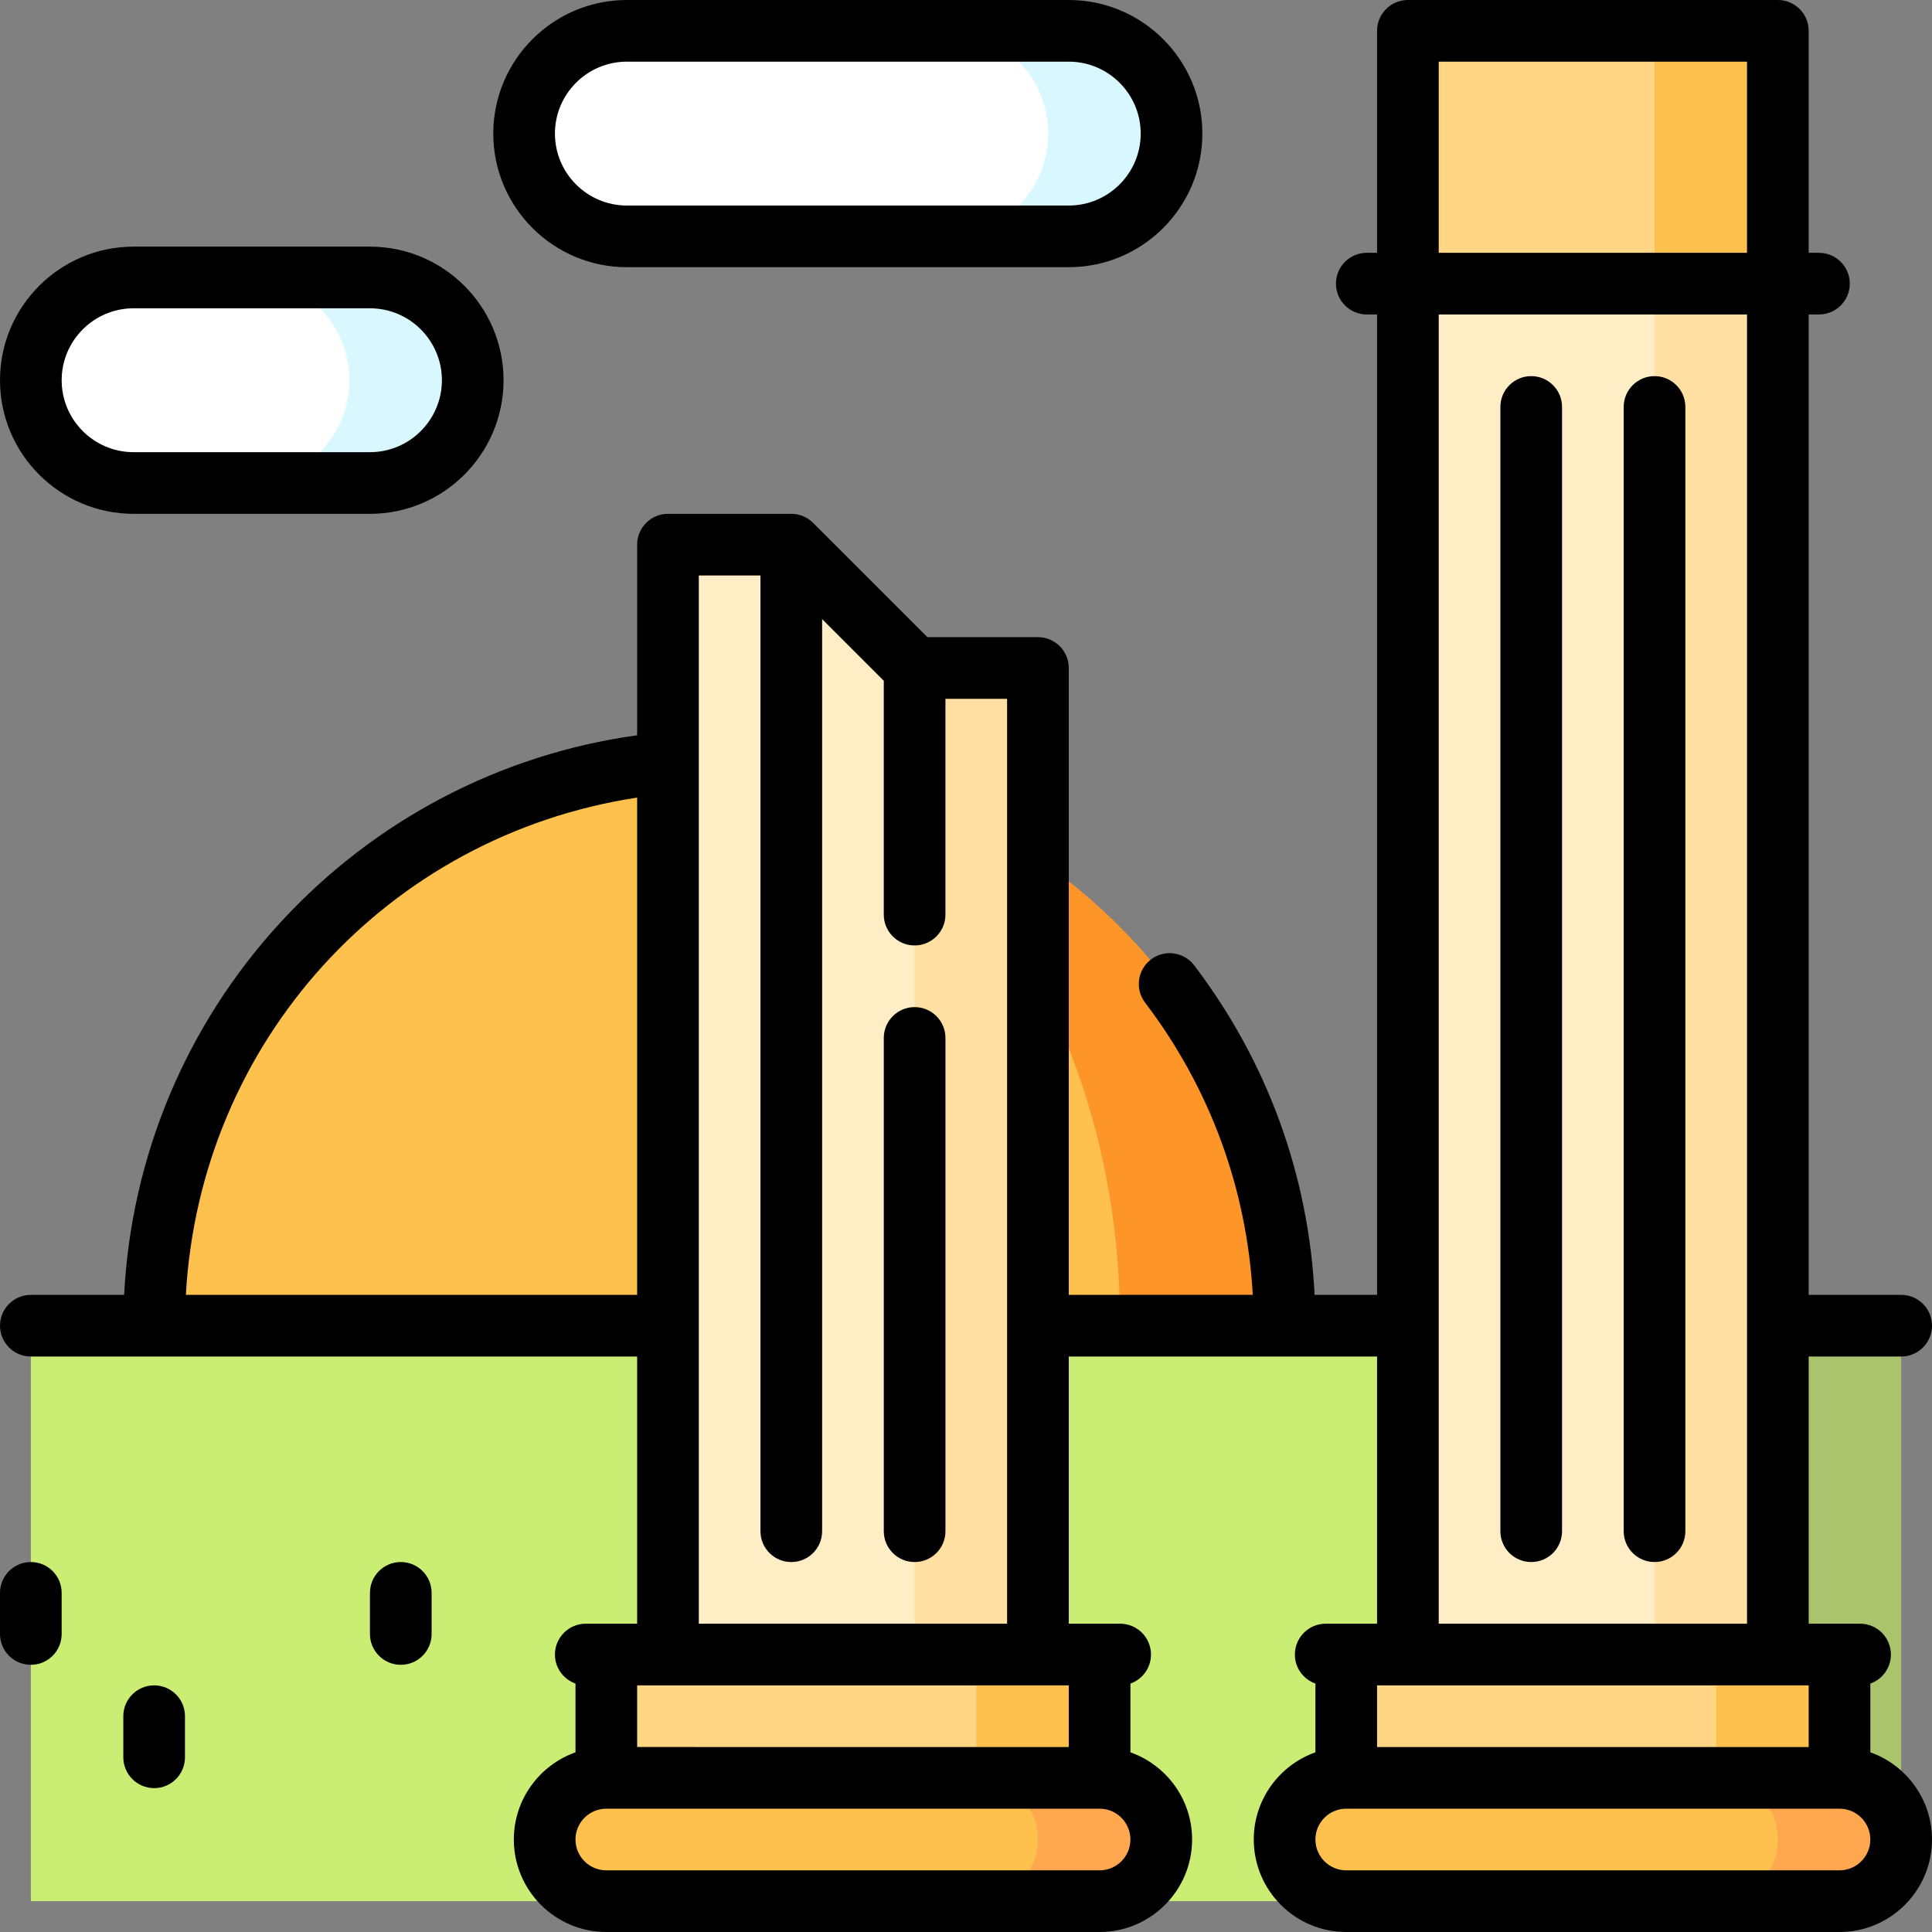 <?xml version="1.0" encoding="iso-8859-1"?>
<!-- Generator: Adobe Illustrator 19.0.0, SVG Export Plug-In . SVG Version: 6.00 Build 0)  -->
<svg version="1.1" id="Layer_1" xmlns="http://www.w3.org/2000/svg" xmlns:xlink="http://www.w3.org/1999/xlink" x="0px" y="0px"
	 viewBox="0 0 512 512" style="enable-background:new 0 0 512 512;" xml:space="preserve">
<rect x="0" y="0" width="512" height="512" fill="#808080" stroke="none"/>
<path style="fill:#FE9528;" d="M192.011,201.543V384l148.415-32.681C340.426,269.051,274.105,202.273,192.011,201.543z"/>
<path style="fill:#FEC14D;" d="M192.011,201.543c58.03,1.035,104.84,67.693,104.84,149.776L192.011,384l-151.16-32.681
	c0-82.726,67.061-149.787,149.787-149.787C191.096,201.532,191.553,201.532,192.011,201.543z"/>
<polygon style="fill:#AAC36D;" points="503.83,351.319 503.83,503.83 471.149,503.83 405.787,427.574 471.149,351.319 "/>
<rect x="8.17" y="351.319" style="fill:#CAED73;" width="462.979" height="152.511"/>
<polygon style="fill:#FEC14D;" points="471.149,8.17 471.149,75.166 416.681,96.953 438.468,8.17 "/>
<polygon style="fill:#FFD686;" points="438.468,8.17 438.468,96.953 373.106,75.166 373.106,8.17 "/>
<polygon style="fill:#FFE0A2;" points="438.468,75.166 394.894,460.255 471.149,460.255 471.149,75.166 "/>
<rect x="373.106" y="75.166" style="fill:#FFEDC6;" width="65.362" height="385.089"/>
<polygon style="fill:#FEC14D;" points="454.809,438.468 422.128,482.043 487.489,482.043 487.489,438.468 "/>
<rect x="356.766" y="438.468" style="fill:#FFD686;" width="98.043" height="43.574"/>
<path style="fill:#FFA850;" d="M487.489,471.149h-32.681v32.681h32.681c9.02,0,16.34-7.321,16.34-16.34
	C503.83,478.469,496.509,471.149,487.489,471.149z"/>
<path style="fill:#FEC14D;" d="M454.809,471.149c9.02,0,16.34,7.32,16.34,16.34c0,9.02-7.321,16.34-16.34,16.34h-98.043
	c-9.02,0-16.34-7.321-16.34-16.34c0-9.02,7.321-16.34,16.34-16.34H454.809z"/>
<polygon style="fill:#FFE0A2;" points="242.383,177.021 198.809,460.255 275.064,460.255 275.064,177.021 "/>
<polygon style="fill:#FFEDC6;" points="177.021,460.255 177.021,144.34 209.702,144.34 242.383,177.021 242.383,460.255 "/>
<polygon style="fill:#FEC14D;" points="258.723,438.468 226.043,482.043 291.404,482.043 291.404,438.468 "/>
<rect x="160.681" y="438.468" style="fill:#FFD686;" width="98.043" height="43.574"/>
<path style="fill:#FFA850;" d="M291.404,471.149h-32.681v32.681h32.681c9.02,0,16.34-7.321,16.34-16.34
	C307.745,478.469,300.424,471.149,291.404,471.149z"/>
<path style="fill:#FEC14D;" d="M258.723,471.149c9.02,0,16.34,7.32,16.34,16.34c0,9.02-7.32,16.34-16.34,16.34h-98.043
	c-9.02,0-16.34-7.321-16.34-16.34c0-9.02,7.321-16.34,16.34-16.34H258.723z"/>
<path style="fill:#D9F7FF;" d="M98.043,73.532H65.362V128h32.681c15.044,0,27.234-12.19,27.234-27.234S113.087,73.532,98.043,73.532
	z"/>
<path style="fill:#FFFFFF;" d="M65.362,73.532c15.044,0,27.234,12.19,27.234,27.234S80.406,128,65.362,128H35.404
	C20.36,128,8.17,115.81,8.17,100.766s12.19-27.234,27.234-27.234H65.362z"/>
<path style="fill:#D9F7FF;" d="M283.234,8.17h-32.681v54.468h32.681c15.044,0,27.234-12.19,27.234-27.234S298.278,8.17,283.234,8.17
	z"/>
<path style="fill:#FFFFFF;" d="M250.553,8.17c15.044,0,27.234,12.19,27.234,27.234s-12.19,27.234-27.234,27.234h-84.426
	c-15.044,0-27.234-12.19-27.234-27.234S151.084,8.17,166.128,8.17H250.553z"/>
<path d="M40.851,446.638c-4.512,0-8.17,3.658-8.17,8.17v10.894c0,4.512,3.658,8.17,8.17,8.17s8.17-3.658,8.17-8.17v-10.894
	C49.021,450.296,45.363,446.638,40.851,446.638z"/>
<path d="M8.17,413.957c-4.512,0-8.17,3.658-8.17,8.17v10.894c0,4.512,3.658,8.17,8.17,8.17s8.17-3.658,8.17-8.17v-10.894
	C16.34,417.616,12.682,413.957,8.17,413.957z"/>
<path d="M106.213,413.957c-4.512,0-8.17,3.658-8.17,8.17v10.894c0,4.512,3.658,8.17,8.17,8.17c4.512,0,8.17-3.658,8.17-8.17v-10.894
	C114.383,417.616,110.725,413.957,106.213,413.957z"/>
<path d="M405.787,99.677c-4.513,0-8.17,3.658-8.17,8.17v297.94c0,4.512,3.657,8.17,8.17,8.17c4.513,0,8.17-3.658,8.17-8.17v-297.94
	C413.957,103.335,410.3,99.677,405.787,99.677z"/>
<path d="M438.468,99.677c-4.513,0-8.17,3.658-8.17,8.17v297.94c0,4.512,3.657,8.17,8.17,8.17c4.513,0,8.17-3.658,8.17-8.17v-297.94
	C446.638,103.335,442.981,99.677,438.468,99.677z"/>
<path d="M495.66,464.384v-18.221c3.171-1.123,5.447-4.14,5.447-7.695c0-4.512-3.657-8.17-8.17-8.17h-13.617v-70.809h24.511
	c4.513,0,8.17-3.658,8.17-8.17c0-4.512-3.657-8.17-8.17-8.17h-24.511V83.336h2.723c4.513,0,8.17-3.658,8.17-8.17
	c0-4.512-3.657-8.17-8.17-8.17h-2.723V8.17c0-4.512-3.657-8.17-8.17-8.17h-98.043c-4.513,0-8.17,3.658-8.17,8.17v58.826h-2.723
	c-4.513,0-8.17,3.658-8.17,8.17c0,4.512,3.657,8.17,8.17,8.17h2.723v259.813h-16.554c-1.601-31.804-12.546-61.844-31.911-87.323
	c-2.731-3.592-7.854-4.292-11.449-1.561c-3.593,2.73-4.291,7.855-1.561,11.448c17.184,22.611,26.95,49.236,28.536,77.436h-48.763
	V177.021c0-4.512-3.657-8.17-8.17-8.17h-29.297l-30.286-30.286c-0.188-0.188-0.387-0.368-0.594-0.537
	c-0.053-0.044-0.111-0.081-0.164-0.123c-0.156-0.122-0.313-0.243-0.477-0.353c-0.051-0.035-0.106-0.063-0.158-0.096
	c-0.173-0.11-0.348-0.219-0.529-0.317c-0.039-0.022-0.082-0.038-0.122-0.059c-0.197-0.101-0.397-0.199-0.601-0.284
	c-0.029-0.012-0.06-0.021-0.088-0.033c-0.217-0.087-0.437-0.169-0.662-0.237c-0.033-0.01-0.066-0.016-0.099-0.025
	c-0.221-0.064-0.446-0.123-0.674-0.169c-0.069-0.014-0.139-0.02-0.208-0.032c-0.194-0.034-0.387-0.068-0.585-0.087
	c-0.27-0.027-0.543-0.041-0.816-0.041H177.02c-4.512,0-8.17,3.658-8.17,8.17v50.515c-36.246,5.005-69.593,22.45-94.561,49.628
	c-24.983,27.194-39.509,61.964-41.392,98.665H8.17c-4.512,0-8.17,3.658-8.17,8.17c0,4.512,3.658,8.17,8.17,8.17h160.681v70.809
	h-13.617c-4.512,0-8.17,3.658-8.17,8.17c0,3.556,2.276,6.572,5.447,7.695v18.221c-9.509,3.373-16.34,12.454-16.34,23.105
	c0,13.516,10.995,24.511,24.511,24.511h130.723c13.515,0,24.511-10.995,24.511-24.511c0-10.651-6.831-19.733-16.34-23.105v-18.221
	c3.171-1.123,5.447-4.14,5.447-7.695c0-4.512-3.657-8.17-8.17-8.17h-13.617v-70.809h81.702v70.809h-13.617
	c-4.513,0-8.17,3.658-8.17,8.17c0,3.556,2.276,6.572,5.447,7.695v18.221c-9.509,3.373-16.34,12.454-16.34,23.105
	c0,13.516,10.996,24.511,24.511,24.511h130.723C501.004,512,512,501.005,512,487.489C512,476.839,505.169,467.757,495.66,464.384z
	 M49.258,343.149c3.746-67.079,53.349-121.675,119.593-131.781v131.781H49.258z M283.234,446.638v16.34H168.851v-16.34H283.234z
	 M291.404,495.66H160.681c-4.506,0-8.17-3.665-8.17-8.17s3.665-8.17,8.17-8.17h130.723c4.506,0,8.17,3.665,8.17,8.17
	S295.91,495.66,291.404,495.66z M185.191,430.298V152.511h16.34v253.277c0,4.512,3.658,8.17,8.17,8.17s8.17-3.658,8.17-8.17V164.064
	l16.34,16.34v61.978c0,4.512,3.658,8.17,8.17,8.17c4.512,0,8.17-3.658,8.17-8.17v-57.191h16.34v245.106H185.191z M364.936,462.979
	v-16.34h114.383v16.34H364.936z M381.277,16.34h81.702v50.655h-81.702V16.34z M381.277,83.336h81.702v346.962h-81.702V83.336z
	 M487.489,495.66H356.766c-4.506,0-8.17-3.665-8.17-8.17s3.665-8.17,8.17-8.17h130.723c4.506,0,8.17,3.665,8.17,8.17
	S491.995,495.66,487.489,495.66z"/>
<path d="M242.383,266.894c-4.512,0-8.17,3.658-8.17,8.17v130.723c0,4.512,3.658,8.17,8.17,8.17c4.512,0,8.17-3.658,8.17-8.17
	V275.064C250.553,270.552,246.895,266.894,242.383,266.894z"/>
<path d="M35.404,136.17h62.638c19.521,0,35.404-15.883,35.404-35.404s-15.883-35.404-35.404-35.404H35.404
	C15.883,65.362,0,81.245,0,100.766S15.883,136.17,35.404,136.17z M35.404,81.702h62.638c10.511,0,19.064,8.553,19.064,19.064
	s-8.553,19.064-19.064,19.064H35.404c-10.511,0-19.064-8.553-19.064-19.064S24.893,81.702,35.404,81.702z"/>
<path d="M166.128,70.809h117.106c19.522,0,35.404-15.883,35.404-35.404S302.756,0,283.234,0H166.128
	c-19.521,0-35.404,15.883-35.404,35.404S146.606,70.809,166.128,70.809z M166.128,16.34h117.106
	c10.511,0,19.064,8.553,19.064,19.064s-8.553,19.064-19.064,19.064H166.128c-10.511,0-19.064-8.553-19.064-19.064
	S155.616,16.34,166.128,16.34z"/>
<g>
</g>
<g>
</g>
<g>
</g>
<g>
</g>
<g>
</g>
<g>
</g>
<g>
</g>
<g>
</g>
<g>
</g>
<g>
</g>
<g>
</g>
<g>
</g>
<g>
</g>
<g>
</g>
<g>
</g>
</svg>
